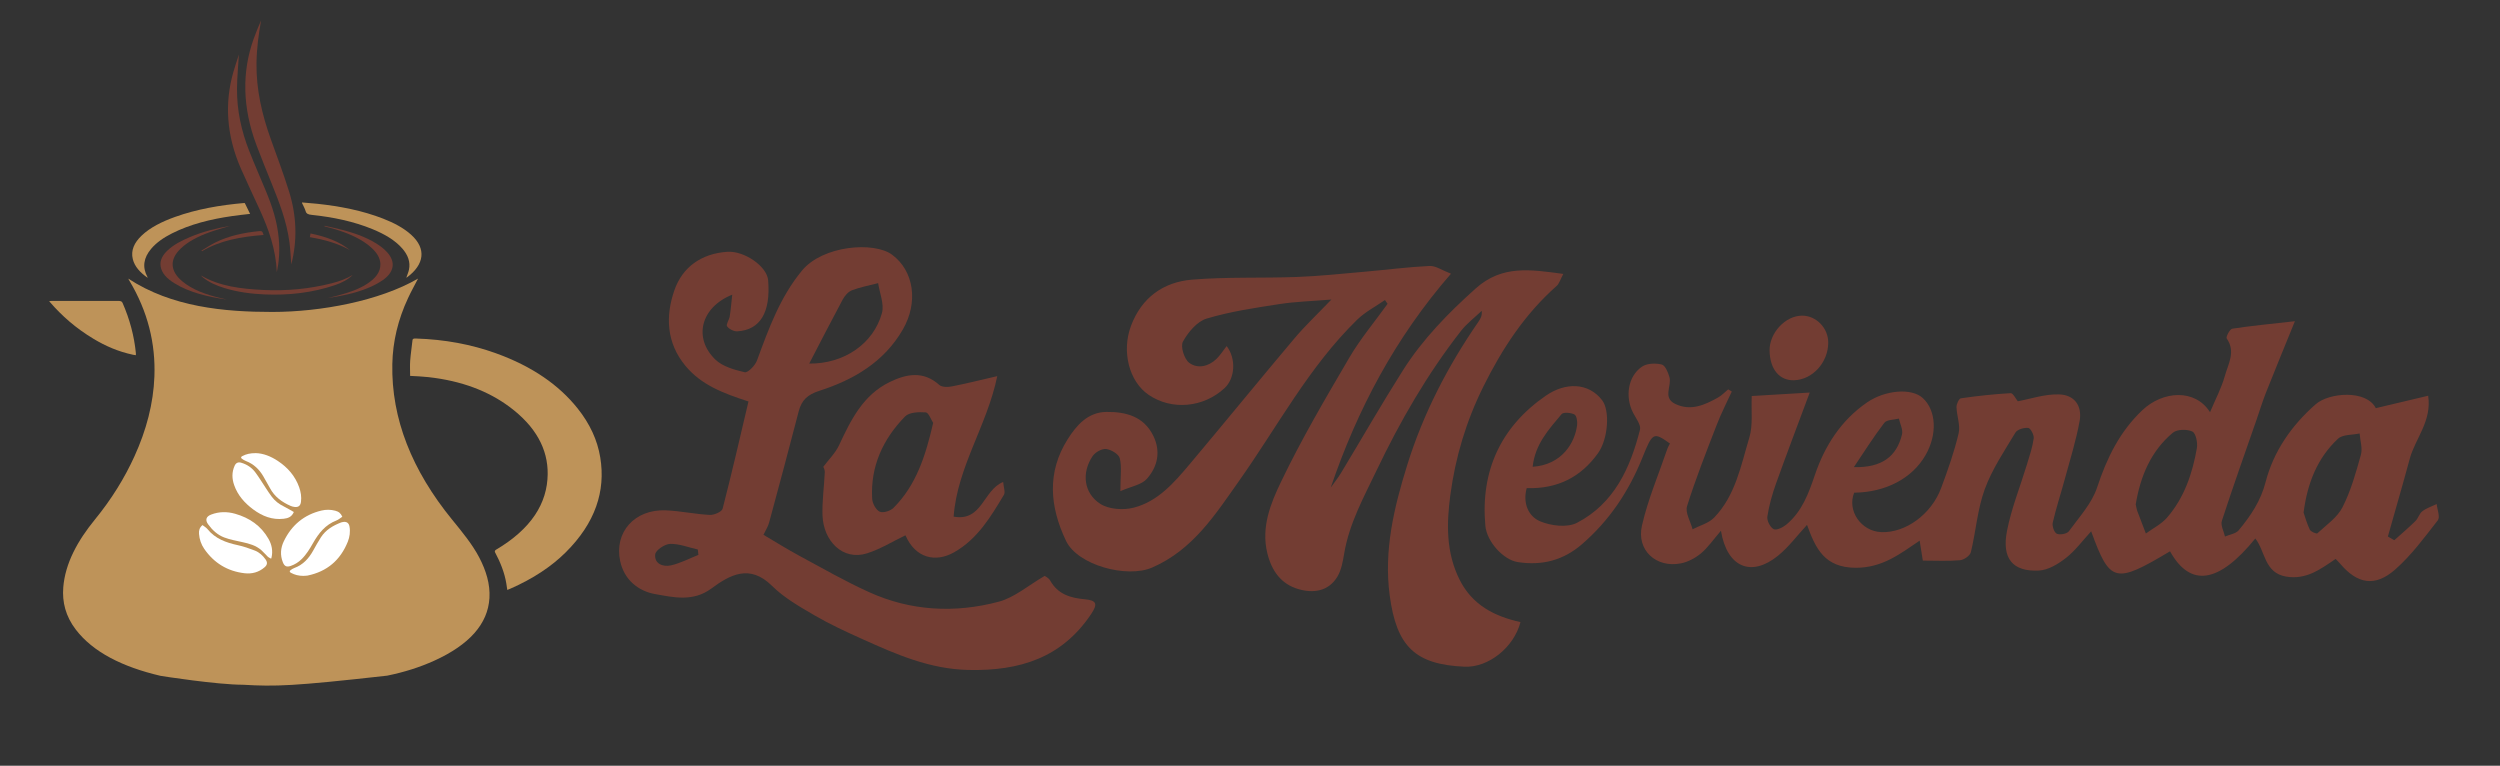 <?xml version="1.0" encoding="utf-8"?>
<!-- Generator: Adobe Illustrator 24.2.3, SVG Export Plug-In . SVG Version: 6.00 Build 0)  -->
<svg version="1.1" id="Capa_1" xmlns="http://www.w3.org/2000/svg" xmlns:xlink="http://www.w3.org/1999/xlink" x="0px" y="0px"
	 viewBox="0 0 7104.5 2176" style="enable-background:new 0 0 7104.5 2176;" xml:space="preserve">
<rect x="0" y="0" width="7104.5" height="2176" fill="#333333" stroke="none"/>
<style type="text/css">
	.st0{fill:#BE9359;}
	.st1{fill:#733D33;}
	.st2{fill:#FFFFFF;}
</style>
<g id="Layer_2">
</g>
<g>
	<path class="st0" d="M1154.6,789.2c2.6-7.8,6-15.2,7.6-22.9c4.6-21.7-2.9-41.6-18.9-60c-20.8-24-50.7-41.1-84.5-55
		c-53.7-22.1-112.2-34.3-173.2-40.7c-9.7-1-14.9-3.1-17-10.3c-2.3-8-6.8-15.7-10.4-23.5c-0.1-0.2,0-0.4,0.2-1.5
		c14.3,1.3,28.7,2.3,42.9,3.8c65.6,7,128.9,19.4,187.4,42.2c30.5,11.9,58.2,26.3,79.8,45.9c44.2,40,36.8,84.7-11.2,120.5
		C1156.5,788.3,1155.5,788.7,1154.6,789.2z"/>
	<path class="st0" d="M695.8,577.3c4.9,10,9.8,20.2,14.9,30.5c-17,2-34.1,3.7-51,6.2c-61.4,8.8-119.6,23.3-171.1,49.3
		c-23.6,11.9-44.1,26-59.1,43.8c-21.4,25.4-25.7,52-10.6,79.9c0.4,0.7,0.7,1.4,0.4,2.3c-21.1-14.8-36.7-31.8-41.9-52.9
		c-6.1-24.9,4.2-46.9,24.9-66.7c25-23.8,58.5-40.1,95.3-53.3c61.8-22.1,128-33.6,196.3-39.5C694.5,577,695.1,577.2,695.8,577.3z"/>
	<path class="st1" d="M742,57.9c-7,39.1-12.5,79-13.1,121.5c-1,75.4,15.8,146.5,40.6,215.9c17.6,49.2,36.1,98,51.8,148.4
		c22.6,72.1,23.4,141.7,6.5,207.7c-1.7-21.2-2.5-42-5.2-62.7c-8.1-60.8-29.4-114.3-50.8-167.7c-14.5-36.2-29.4-72.1-43.1-108.9
		c-40.2-107.7-41.3-208.3-7.8-301.8c3.2-9.1,6.7-18,10.2-26.7C734.6,74.8,738.4,66.4,742,57.9z"/>
	<path class="st1" d="M786.7,773.6c-2.8-65.7-23.5-122.6-48.5-177.5c-17.9-39.2-36.4-77.7-53.8-117.4
		c-40.6-93.2-46.8-184.9-21.2-274.1c4.9-17,10.5-33.3,15.7-49.5c-1.9,32.3-5.1,64.1-5.4,96.7c-0.5,61.2,12.4,120.1,34.2,175.8
		c15.4,39.2,32.2,77.3,48.2,116c17.6,42.3,32.1,86.1,36.3,134.7C795.3,711.9,793.1,743.3,786.7,773.6z"/>
	<path class="st1" d="M654.8,641.6c-18.7,5.7-39.4,11.3-59,18.3c-31.8,11.4-60.6,25.8-82.2,46.4c-31.9,30.3-30.6,63.6,3.8,92.6
		c29.1,24.5,67.7,38.4,109.6,48.2c5.9,1.4,11.8,2.6,17.5,4.3c-54.4-8.1-106.5-20.1-149.3-46.8c-20.6-12.8-36-28.1-38.8-48.3
		c-2.3-16.7,5.6-31.2,19.4-44.3c17.3-16.5,40.2-28.3,64.8-38.6c35.4-14.9,73.7-24.7,113.5-31.6C655,641.4,655.8,641.6,654.8,641.6z"
		/>
	<path class="st1" d="M922.6,641.6c18.2,4.2,36.7,7.9,54.6,12.8c38.7,10.5,74.8,24.3,104.1,45.6c7.3,5.3,13.9,11.2,19.5,17.5
		c23.9,27,19.6,55.9-13.1,78.6c-12.7,8.8-27.6,16.4-42.9,22.7c-35.8,14.7-75.4,22.6-115.8,28.6c5.7-1.3,11.4-2.6,17.1-4
		c5.7-1.4,11.4-2.9,17.1-4.4c28.3-7.6,55.3-16.8,78.1-31.2c24.3-15.3,40.5-33.7,39.7-57.6c-0.5-16.6-9.6-31.3-23.5-44.4
		c-27.1-25.5-63.8-41.7-104.4-54.1c-10.2-3.1-20.8-5.7-31.2-8.5C922.2,642.6,922.4,642.1,922.6,641.6z"/>
	<path class="st1" d="M1002.1,781.4c-12.9,13.1-30.4,22.2-50.3,28.9c-63.4,21.5-130.5,29.4-200.3,26.4c-39.3-1.7-77.7-7-114-18.2
		c-23.5-7.2-44.8-16.8-61.7-30.9c-1.7-1.4-3.1-2.9-4.3-4.6c51.6,30.5,113.8,38.1,177.6,41.1c65.9,3.1,130.5-3,192.9-18.9
		C963.9,799.7,984.4,792.3,1002.1,781.4z"/>
	<path class="st1" d="M749,667.8c-63.8,4.7-124.4,15.7-174.9,46.1c-0.6-0.5-1.2-1.1-1.7-1.6c13.4-7.9,26-16.6,40.3-23.6
		c37.2-18.4,79.4-27.5,123.9-31.9C744.5,656,746.1,657.6,749,667.8z"/>
	<path class="st1" d="M880.6,674c0.7-3.7,1.2-6.7,1.9-10.5c43.5,9,82.2,22.6,111.8,47.4C961.1,691.8,922.6,681.1,880.6,674z"/>
</g>
<g>
	<path class="st0" d="M364.4,791.7c123.6,81.1,272.9,94.8,409.1,94.8c138.3,0,305.4-31.5,414.5-94.8c-9.6,18.6-19.7,36.7-28.3,55.2
		c-28.7,61.4-43.6,124-44.8,187.7c-3.2,155.4,56.2,302.6,170,442.2c28.7,35.2,57.7,70.3,77.2,107.8c19.5,37.4,31.1,75.6,28.8,114.9
		c-4.4,74.1-57.9,133.1-156.7,178c-40.8,18.5-85.6,32.8-134.2,42.6c-269,30.1-316.8,31.1-409.4,25.8c-72.4,0-229.8-24.3-234.7-25.4
		c-108.4-25.4-191.4-67.4-240.3-131.1c-29.3-38.2-39.1-78.6-35.8-120.2c5.5-68.4,40.4-132.2,90.3-193.3
		c47.1-57.7,84-117.6,112.1-179.4c33.8-74.2,53.7-149.8,56.6-226.6c3.5-93.3-18.4-184.5-71.4-272.7
		C366.4,795.4,365.6,793.7,364.4,791.7z"/>
	<path class="st0" d="M1165.5,1068.2c0-15-0.9-29.4,0.2-43.9c1.4-19.2,4.6-38.3,6.5-57.4c0.4-4.1,2.8-5.1,9.5-4.9
		c81.9,2.5,157.7,16.7,227.6,41.9c104.7,37.7,179.7,91.2,231.9,156.4c35.4,44.2,56.6,90.8,64.6,139.6c15.8,96.1-14.3,186.3-98,269.6
		c-40.8,40.6-93.2,75.2-157.4,103.4c-2.4,1.1-5,2.1-8.8,3.6c-1-6.7-1.8-12.7-2.8-18.6c-5-30.4-16.8-59.9-32.3-89
		c-1-1.8,0.3-5.1,2.6-6.4c100.6-59.3,146.3-132,147.3-214.9c0.9-71-33.5-135.8-108.9-191.7c-59.6-44.2-135.3-73.7-230.3-84.2
		c-8.4-0.9-16.9-1.5-25.4-2.1C1183.5,1068.9,1175,1068.6,1165.5,1068.2z"/>
	<path class="st0" d="M139.8,855.4c3.9-0.1,6.8-0.2,9.7-0.2c62,0,124,0.1,186-0.1c7.8,0,10.9,1.3,12.9,5.9
		c20.4,46.7,33,94.2,37.7,142.4c0.2,1.8,0,3.6,0,6c-2.9-0.5-5.4-0.7-7.8-1.2c-43.8-9.3-79.7-25.7-112-45
		C215,932.5,175.3,897,142.2,858.8C141.4,857.9,140.8,856.9,139.8,855.4z"/>
</g>
<g>
	<path class="st1" d="M4338.5,1387.2c-11.5,42.8,4.9,79.8,37.4,93.9c30.8,13.3,77.9,19,105.6,4.6c105.4-54.6,151.3-155.3,179-264.4
		c3.4-13.6-11.5-32.5-19.6-48.2c-23.4-45.6-14.7-104.3,25.6-131.3c14.1-9.5,38.5-10.2,55.9-5.9c9.8,2.4,18,22.3,21.8,35.8
		c7.1,25-20,58.5,16.4,76.1c43.9,21.2,83.8,3.2,121.9-18.2c10.6-5.9,19.2-15.3,28.7-23.1c3.4,2,6.8,4.1,10.2,6.1
		c-14.3,31.3-30.1,62-42.5,94c-29.7,76.7-60,153.4-84.6,231.7c-5.8,18.5,9.9,43.7,15.7,65.8c20.7-10.8,46-17.3,61.3-33.2
		c60.8-63,76.1-148.1,100-227.5c10.7-35.5,4.9-75.9,6.8-118c49.2-2.9,104-6.2,164.8-9.8c-33.8,90.8-65.7,174.5-95.9,258.9
		c-10.8,30.3-19.7,61.8-24.5,93.4c-1.8,11.4,7.9,30.6,17.9,35.9c7.8,4.1,26.5-5,36.3-13.2c44.2-37.1,62.7-87.2,81-141.3
		c27.7-81.6,73.9-154.8,148.3-205.8c51.3-35.1,126-41.6,158-12.5c38.6,35.2,42,103.4,7.9,162.6c-37.9,65.9-113.3,105.5-202.7,106.5
		c-20.7,51.2,19.7,109.9,77.3,112.1c68.2,2.6,141.9-50.2,169.8-125.2c19-50.9,37.2-102.5,49.7-155.2c5.5-23.2-5.3-49.9-6-75
		c-0.2-8.5,7-24.1,12.5-24.9c46.9-6.8,94.1-12,141.4-14.6c6.8-0.4,14.5,16.1,20.3,23c35.6-6.5,76.6-20.7,117.1-19.5
		c43.8,1.2,66.4,32.3,58.6,75.7c-10.1,56-27.5,110.8-42.4,165.9c-11.1,41.1-24.5,81.6-34,123c-2.2,9.6,4.2,28,11.7,31.4
		c8.9,4,28.8,0.3,34.2-7.1c29.2-40.1,65.3-79.1,80.3-124.7c27.5-83.5,64.3-158.7,128.5-219.4c58.3-55.1,149.9-61.5,192.3,5.8
		c16-38.3,32.8-69.4,41.9-102.5c9.4-34.2,31.9-69.2,5.5-107c-2.9-4.1,8.8-26.7,15.7-27.8c54.8-8.4,110.1-13.6,178.1-21.3
		c-29.6,72.8-56.2,137.3-81.9,202.1c-10,25.3-18,51.4-26.9,77.2c-33.3,95.9-67.4,191.6-98.8,288.1c-4.1,12.6,5.6,29.6,8.9,44.5
		c13.2-5.7,30.7-7.9,38.9-17.7c33.8-40.7,62.6-83.1,76.5-137c22.7-87.7,73.7-160.9,142.2-221.1c38.3-33.7,144.4-41.9,171,11
		c49.8-11.8,97.9-23.2,148.8-35.3c10.9,72.6-36.8,121.4-52.5,179.6c-19.8,73.7-41.3,147-62,220.5c6.1,3.5,12.2,7,18.3,10.5
		c20.1-18,40.7-35.5,59.9-54.4c8.1-7.9,11.1-21.4,19.8-28c11.9-9,27-13.8,40.7-20.4c1.5,15.6,10.3,36.9,3.3,46
		c-37.9,48.8-75.3,99.7-121.4,140.2c-57.3,50.3-107.5,40.8-156.2-16.7c-3.6-4.2-7.5-8.1-12.8-13.7c-43.1,29.4-83.8,60.1-140.9,50.3
		c-62.1-10.7-58.7-71.6-87.4-108.3c-104,128.2-184.7,139.8-242.4,36.5c-156.6,93.4-170.6,90-224.1-56.8
		c-24.4,26.4-45,54.8-71.6,75.6c-21.9,17.2-50.5,34.6-76.9,35.9c-74.4,3.7-106-33.9-90.7-112.6c12.5-64.2,37.6-126,56.7-189
		c7.4-24.4,15.8-48.9,19.2-74c1.3-9.6-8.8-28.9-15.4-29.7c-11.9-1.4-31.2,4.2-36.6,13.3c-31.4,52.3-66.4,104.1-87.1,160.8
		c-20.8,56.9-25.1,119.5-39.5,179c-2.4,9.8-19.5,21.8-30.7,22.8c-33.4,3-67.2,1.1-105.8,1.1c-2.5-15.6-5.5-34.5-9-56.7
		c-55.9,37.8-106.2,77.3-181.7,77.1c-89.4-0.3-114.3-55.8-138.4-121.9c-28.2,30.5-52.2,63.1-82.6,87.8
		c-74.9,60.8-144.4,34.5-162-71.1c-22.1,25.6-36.9,47.7-56.6,64.1c-16,13.4-36.9,24.6-57.2,28.6c-70.2,13.7-126.6-37.2-110.7-107.2
		c16.9-74.4,47.5-145.8,72.3-218.5c1.8-5.3,4.9-10.1,7.3-14.9c-47.2-33.6-49.4-31.5-78.5,40.7c-38.2,94.8-93.3,178-171.7,245.6
		c-53.4,46.1-114,61.2-182.4,50.6c-40.4-6.2-87.9-57.6-92-103.3c-14.1-155.8,44.1-281.4,172-369.6c55.3-38.2,120.8-37.8,159.8,12.9
		c22.9,29.7,17.2,110.5-11.7,150.7C4492.7,1355.5,4426.8,1389.8,4338.5,1387.2z M6069.3,1433.3c1.6,7.2,2.3,13,4.2,18.3
		c8,21.6,16.4,43,24.6,64.5c20.3-14.8,44.2-26.6,60.2-45.1c48.9-56.4,72.2-125.3,84.8-197.5c2.7-15.4-3-42.6-12.9-47.2
		c-15.2-7.1-43.5-6.6-55.5,3.5C6111.4,1282.7,6082.3,1355.1,6069.3,1433.3z M6546.3,1456.6c4.4,12.6,9.4,31.5,17.8,48.7
		c2.9,5.9,19.1,12.4,21.4,10.3c25.3-23.5,56.6-44.9,71.5-74.2c23.7-46.6,38.1-98.3,52.2-149c5.1-18.5-2.1-40.3-3.6-60.6
		c-20.9,4.6-48.1,2.5-61.5,15C6585.9,1301.2,6557.3,1371.8,6546.3,1456.6z M5268.3,1327.5c79.9,2,121.5-30.3,136.8-92.8
		c3.3-13.6-5.6-30.1-8.8-45.2c-14.2,3.7-34.4,2.9-41.4,12C5323.9,1241.9,5296.8,1285.2,5268.3,1327.5z M4355.5,1326.5
		c83.5-5.6,120-68.4,126.3-118.3c1.3-10.1-1.3-27.1-7.6-30.4c-10.1-5.2-31.4-7-36.5-0.9C4401.7,1219.9,4362.4,1261.9,4355.5,1326.5z
		"/>
	<path class="st1" d="M3183.9,1395.7c0-43.3,4.3-69.8-1.8-93.5c-3-11.8-24.4-24.5-38.8-26.2c-12-1.4-30.8,9.1-38.2,20
		c-31.9,47-25.8,105.7,22.1,136.1c24.4,15.5,65.3,18.2,94.5,10.6c69.1-17.7,115.2-71.4,159.3-123.8
		c99.7-118.5,197.5-238.7,297.4-357.1c30.6-36.3,65.4-69,105.2-110.6c-54.6,4.6-101.5,5.8-147.5,12.9
		c-69.6,10.8-140.1,21.1-207.2,41.3c-27.2,8.2-52.5,38.7-67.2,65.3c-7.6,13.6,3.5,49.6,17.7,60.3c23.3,17.5,54.6,11.1,77.4-10.9
		c11.1-10.7,19.3-24.2,29.1-36.6c27.4,35.6,24.1,91.5-5.9,119.4c-60.1,55.8-150.3,63.8-215.9,19.1c-55.5-37.9-77.4-123.5-49.9-196.4
		c30.1-79.8,91.7-124.1,173.3-130.9c98.8-8.2,198.6-3.9,297.9-7.6c63.9-2.4,127.6-9.2,191.4-14.8c61.9-5.4,123.7-13.5,185.8-16.5
		c17.4-0.8,35.4,12.3,60.8,22c-159.2,183-266.3,386.4-341.8,607.9c10-14.1,20.9-27.7,29.8-42.5c58.6-97,115-195.5,175.7-291.2
		c56-88.3,128.4-162.3,206.7-232.4c75.1-67.2,155.9-53.7,248.8-41.2c-8.6,16-11.5,27.6-18.9,34.1c-90.3,79.9-154.3,177.5-207.8,285
		c-49.1,98.6-79.9,201.4-94.3,309c-10.9,81.6-12.6,163.8,26.6,241.5c36.2,71.7,98.8,103.4,172.7,119.9
		c-18.9,72.3-91.4,129.8-159.2,126.7c-139.4-6.3-193.1-56.4-212.5-202.9c-16.9-127.7,12.2-249.2,49.9-370.4
		c45.8-147,115.5-281.2,202.5-407.3c5.5-8,10.6-16.3,9.2-30.8c-19.8,19-42.3,35.8-59,57.2c-95.9,122.7-172.9,256.4-240,396.8
		c-36.6,76.4-77.3,150-91.7,234.7c-3.9,23-8,47.9-19.8,67.3c-25.3,41.6-68.4,47.2-110.5,34.9c-49.4-14.4-76-51.8-88.3-102
		c-18.2-74.3,9.6-142,39.2-203.5c57.8-120.4,125.8-236.3,193.5-351.8c31.6-53.9,72.4-102.4,109-153.4c-2.5-3.6-4.9-7.2-7.4-10.8
		c-26.6,18.5-56.4,33.8-79.2,56.1c-137.1,133.8-225.7,302.8-334.8,457c-67.4,95.3-131.1,196.6-247.8,247.2
		c-71,30.8-211.4-6.2-244.7-76.2c-46-96.5-54.7-194.2,4.7-288.3c24.9-39.5,57.3-77.2,110.1-77.8c55.1-0.6,106.3,12.4,133.5,68.1
		c21.7,44.5,12.1,87.6-18.3,121.9C3244.3,1377.7,3215,1382.1,3183.9,1395.7z"/>
	<path class="st1" d="M2169.6,1519.8c34.3,20.2,67.4,41,101.9,59.6c65.8,35.5,130.8,72.9,198.8,103.6
		c118.4,53.6,243.4,59.9,367.6,27c45.1-11.9,84.1-46.3,130.9-73.4c1.1,0.9,11.2,5.4,15.5,13.1c21.5,38.6,57.2,49.6,97.5,53.2
		c34.6,3.1,38.5,13,19,42.1c-83.3,124.5-203,162-348.2,158.9c-110.9-2.4-205.8-44.4-302.1-87.8c-46.2-20.8-92.5-42.1-136.2-67.6
		c-42.2-24.6-86.2-49.7-120.4-83.6c-63.3-62.7-119.4-31.6-172.3,7.5c-52.3,38.7-108.1,25-160.3,15.8c-47.2-8.4-87.4-40.3-98.9-93.4
		c-17.7-82.1,41-148.3,130.1-144.5c41.7,1.8,83,10.9,124.7,13c12.2,0.6,34-8.9,36.3-17.6c26.2-101.4,49.6-203.6,73.5-304.8
		c-73.1-23.6-134.9-47.5-179.6-101.8c-53.7-65.3-56.4-140.4-31.2-213.5c22.8-66.4,76.7-104.9,150.3-110
		c48.7-3.4,113.2,41.3,116.4,81c7.3,91-22.2,140.9-87.5,145c-9.8,0.6-23.8-6.4-29.3-14.4c-3.5-5.1,6-18.2,7.6-28.1
		c3-18.5,4.4-37.2,7.1-61.7c-90.6,36.5-110.5,123.8-48.2,184.2c20.6,20,54.2,29.4,83.6,36.2c8.9,2.1,29.6-18.9,34.8-33
		c33.2-90,65.1-179.4,127.8-255.6c59.3-72,205-83.5,256.5-45.2c62.1,46.2,74.9,135.3,30.2,212.6c-53.3,92.2-139.6,142.6-236.8,173.9
		c-34.2,11-50.8,26.6-59.1,58.8c-27.2,105.1-55.3,209.9-83.7,314.7C2182.9,1496.1,2175.7,1507,2169.6,1519.8z M2299.6,1033.2
		c98.8,1.2,182.8-56.4,206.7-143.5c7-25.5-6.6-56.6-10.8-85.1c-24.8,6.5-50.3,11.1-74.2,20.2c-10.7,4.1-20.6,15.5-26.3,26
		C2363.2,910,2332.6,969.9,2299.6,1033.2z M1984.7,1576.9c-0.5-5.1-1-10.2-1.6-15.3c-26.3-5.9-52.6-16.6-78.7-16
		c-15.1,0.4-41,17.7-42.4,29.7c-3.1,27,22.4,36.5,45.1,31.3C1933.8,1600.5,1958.9,1587.1,1984.7,1576.9z"/>
	<path class="st1" d="M2573.1,1521.2c-36.2,17.4-71.2,39.3-109.3,51.3c-69,21.8-124.1-35.4-126.4-108.3
		c-1.3-40.8,4.7-81.7,6.5-122.6c0.3-7.3-4.3-14.7-4.3-15c15.5-20.8,34.3-38.9,44.6-60.9c33.7-72.1,68.3-143.4,144.7-180.3
		c46.9-22.7,95.1-32.3,140.3,8.5c7.3,6.5,23.9,6.5,35.2,4.3c40.6-7.9,80.8-18,129.6-29.3c-28.9,140.8-113.6,258.3-124,399.3
		c81.8,14.6,83.5-75.5,140.8-98.5c1.3,15.8,6.6,28.9,2.2,36.3c-37.5,62.7-75.1,125.8-141.8,163.6
		C2658.6,1599.3,2601.5,1586.5,2573.1,1521.2z M2651.9,1201.8c-6.1-9.2-12.9-29.3-21.1-29.9c-19.6-1.4-47-0.5-58.8,11.6
		c-62.9,64.4-98.6,141.9-93.5,233.7c0.7,13.2,10.5,31.6,21.3,36.8c9.4,4.6,30.5-1.9,39.2-10.6
		C2604.5,1378.1,2630.5,1293.9,2651.9,1201.8z"/>
	<path class="st1" d="M5028.8,996.9c-1.1-50.3,44.7-99.8,92.3-99.9c40.3-0.1,74.5,35.2,74.4,76.8c-0.2,56.1-44.3,104.9-96.6,106.8
		C5057.1,1082.1,5029.9,1049.7,5028.8,996.9z"/>
</g>
<g id="_x34_1fi7I_1_">
	<g>
		<path class="st2" d="M835,1455c-5.8,14.1-16.6,17.8-28.8,19.2c-32.7,3.8-60.9-7.5-86.6-26.5c-24.4-18.1-44.1-40.2-54.3-69.5
			c-6.3-18.2-6.7-36.5,1.4-54.5c3.7-8.3,10-11.4,18.9-8.7c16.3,4.8,30.1,14,40.1,27.5c10.7,14.3,19.8,29.7,29.8,44.6
			c5.5,8.3,10.9,16.7,16.9,24.6c9.1,12.1,20.7,21,34.4,27.6C816.3,1444,825.5,1449.8,835,1455z"/>
		<path class="st2" d="M972.8,1468.5c-5.7,3.7-10.9,8.4-17,10.7c-31.1,12-50.2,36-66,63.8c-9.4,16.5-19.1,32.8-32.9,46.2
			c-8.8,8.6-19,15-30.6,19c-11.7,4-17.9,1.2-22.5-10.4c-8-20.2-6.5-40.5,2.7-59.5c22-45.8,57.6-75.8,107.4-87.5
			c12.7-3,25.9-2.8,38.8,0.5C962.7,1453.9,968.6,1458.8,972.8,1468.5z"/>
		<path class="st2" d="M575.5,1492.2c4.7,3.8,10.2,6.7,13.9,11.2c22.3,27.6,52.9,38.6,86.2,45.8c16.7,3.6,33,9.3,48.9,15.5
			c12.4,4.9,22.3,14,30.1,25c6.1,8.6,5.3,15.5-2.6,22.3c-16.3,14.2-35.7,19.4-56.5,17.1c-48.7-5.5-87.3-29-115.1-69.3
			c-8.7-12.6-13.6-27.1-14.8-42.6C564.8,1507.9,566.8,1499.3,575.5,1492.2z"/>
		<path class="st2" d="M861.8,1636.5c-12.4,0-24.1-2.7-34.9-8.6c-4.4-2.4-4.8-5-0.7-8c3.2-2.3,6.7-4.5,10.4-5.8
			c24.6-9.1,40.9-27,53.3-49.3c7.1-12.8,14.2-25.6,22.1-37.9c13.7-21.3,34.5-33.4,57.5-42.3c1.7-0.6,3.5-0.9,5.3-1.2
			c10.1-1.7,16.6,2.7,18.4,12.8c2.7,14.8,0.6,29.6-4.8,43.2c-21,52.3-59,84.9-114.6,96.3C869.8,1636.3,865.8,1636.2,861.8,1636.5z"
			/>
		<path class="st2" d="M770.5,1587.7c-3.6-2.1-7.1-3.4-9.6-5.8c-6.2-5.8-11.5-12.5-17.9-18.1c-15.6-13.9-34.9-19-54.7-23.3
			c-17.3-3.8-34.9-7-51.3-13.2c-18.9-7.2-33.7-21-45.5-37.3c-9-12.3-5.9-22.2,8.5-27.7c22.4-8.6,45.3-8.8,68.2-2.3
			c40.8,11.6,73.6,34,94.9,71.5c9.3,16.4,12.8,34.1,8.5,52.9C771.5,1584.9,771.2,1585.5,770.5,1587.7z"/>
		<path class="st2" d="M726.8,1287.7c21,0.4,42.7,8.9,62.6,22.1c28.1,18.6,49.4,42.8,60.8,74.9c4.7,13.4,7,27.3,5.1,41.6
			c-1.5,11.2-7.5,15.8-18.7,14.3c-3.7-0.5-7.5-1.5-10.9-3c-24.6-10.8-45.4-25.9-58.4-50.3c-6.1-11.3-12.5-22.4-18.9-33.5
			c-11.6-20-27.5-35.2-49.4-43.6c-4.2-1.6-8.1-4-11.7-6.7c-2.9-2.2-3.2-4.9,0.9-7.1C699.2,1290.3,711,1287.7,726.8,1287.7z"/>
	</g>
</g>
</svg>

